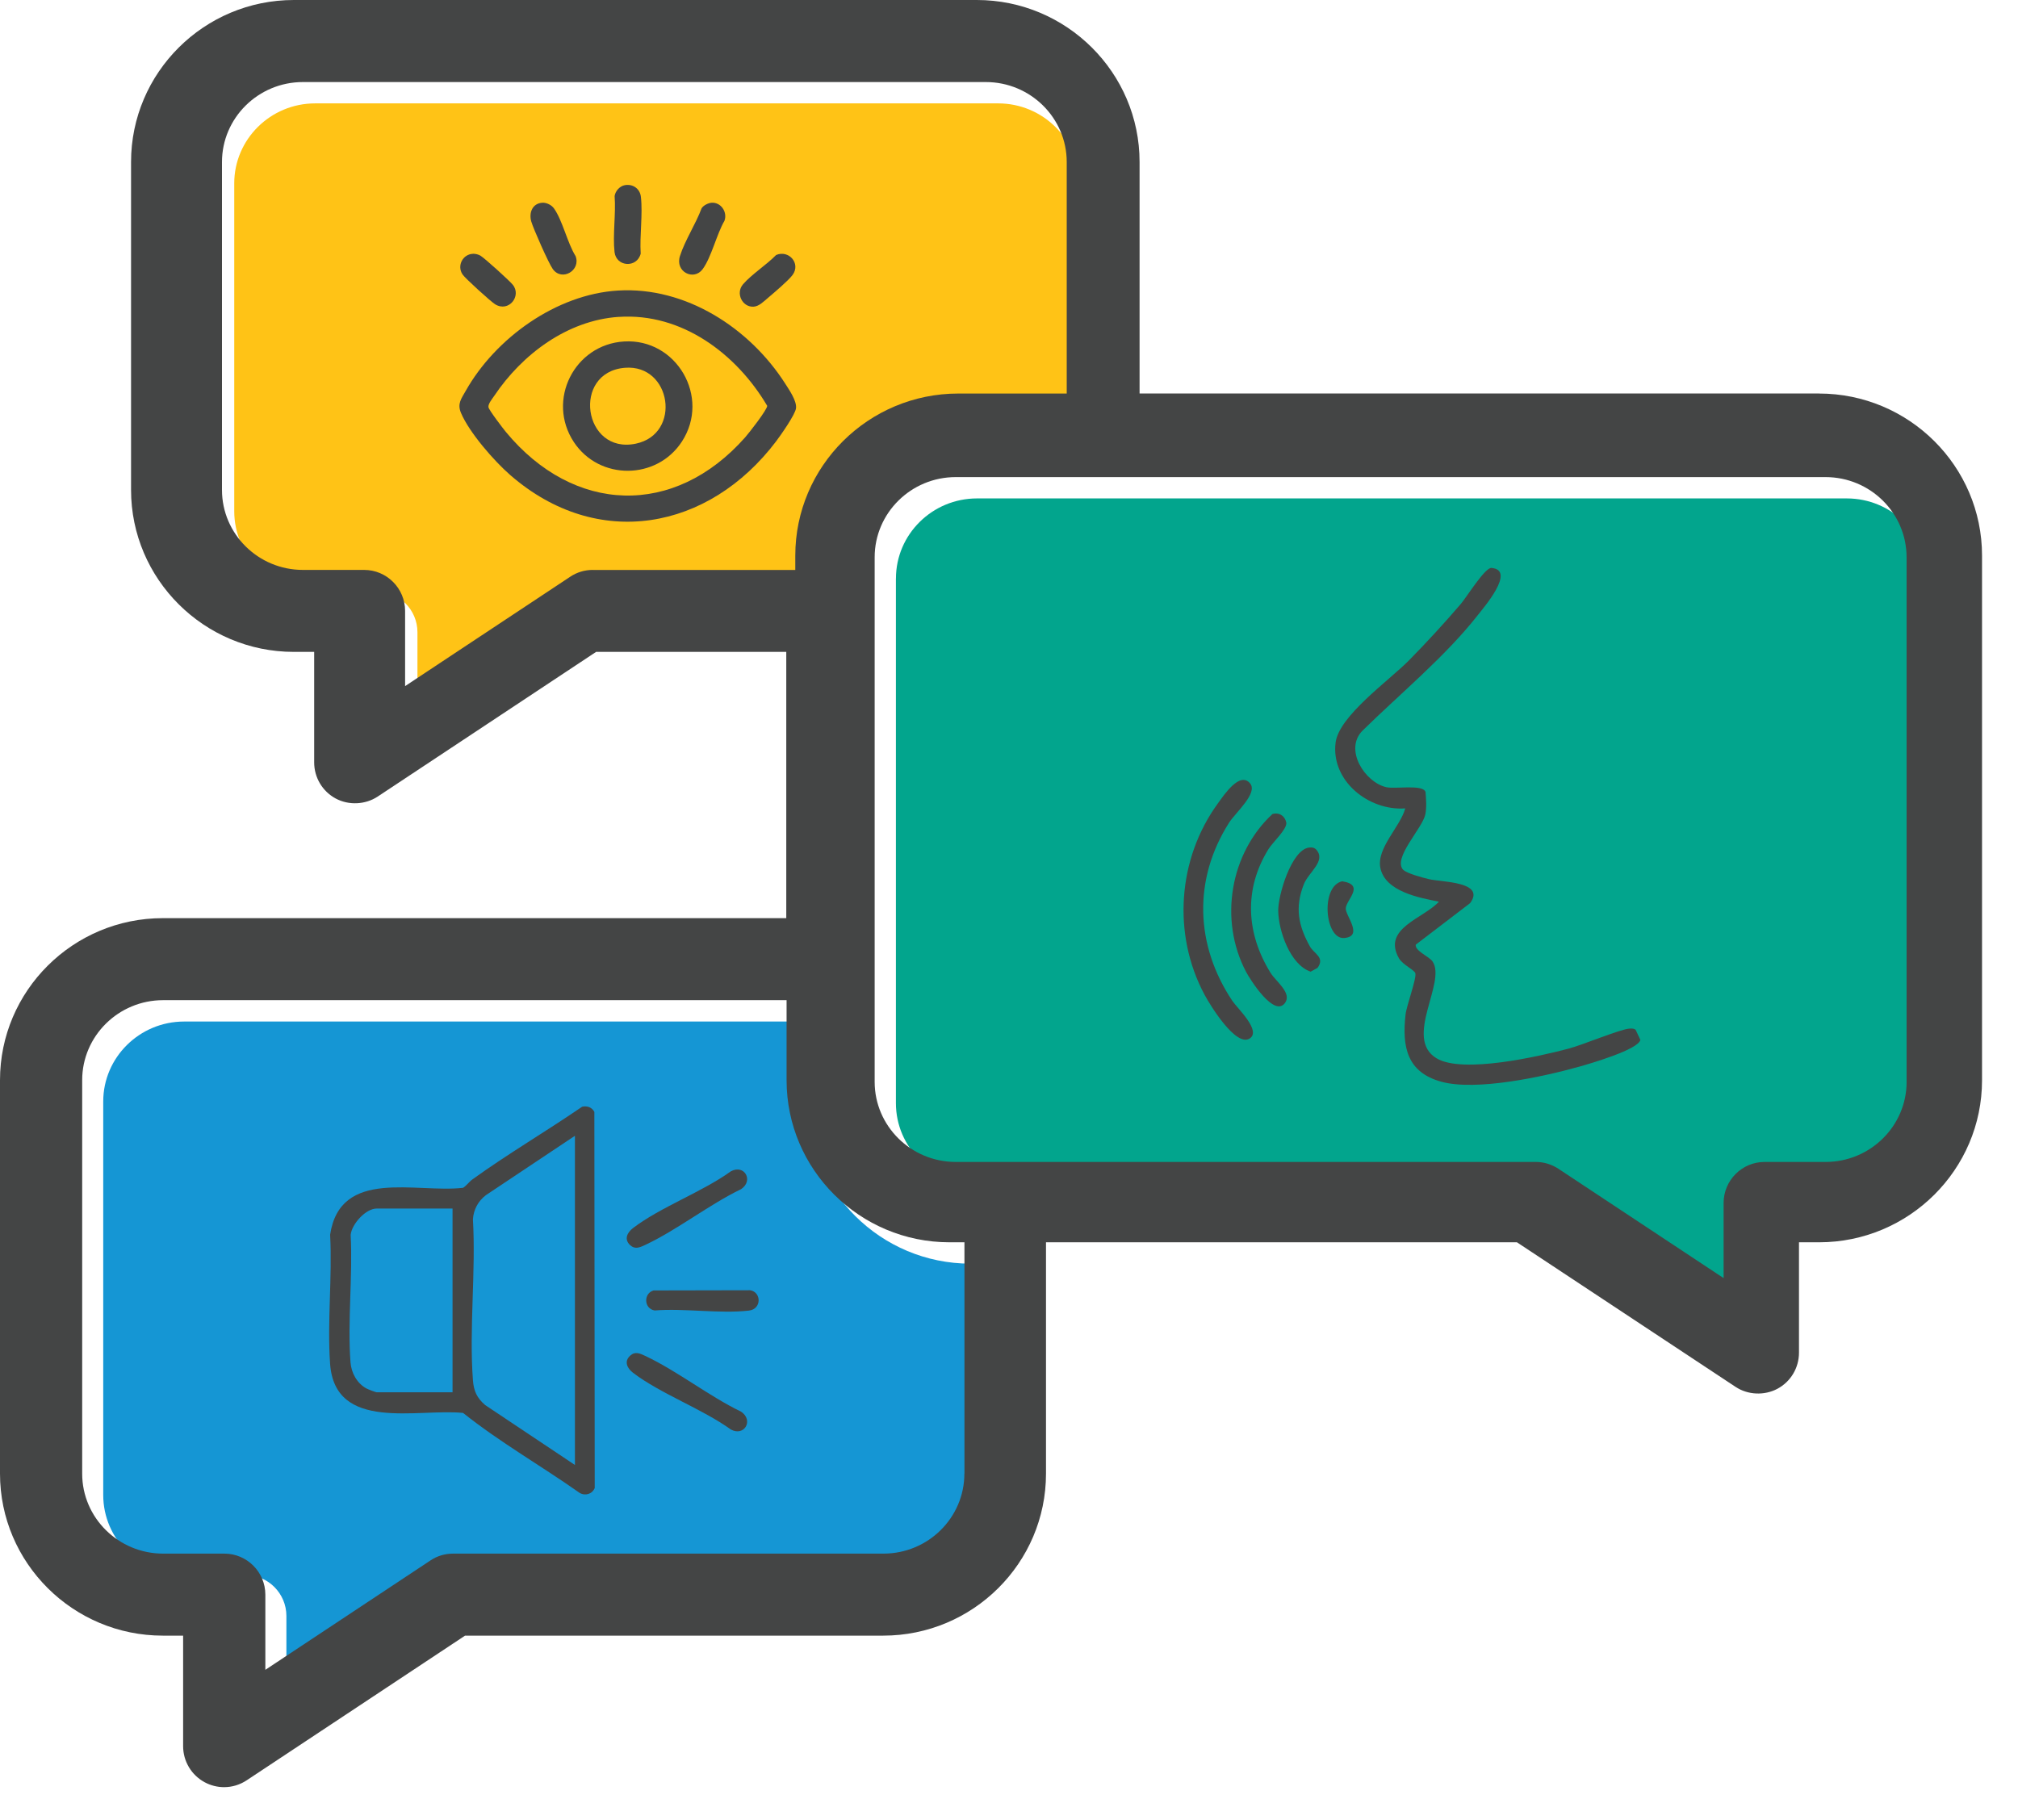 <svg width="51" height="46" viewBox="0 0 51 46" fill="none" xmlns="http://www.w3.org/2000/svg">
<path d="M22.643 14.622C22.643 13.506 23.562 12.598 24.691 12.598H46.674C47.803 12.598 48.722 13.506 48.722 14.622V27.883C48.722 28.999 47.803 29.908 46.674 29.908H45.132C44.562 29.908 44.096 30.372 44.096 30.944V32.843L39.92 30.08C39.751 29.968 39.553 29.908 39.35 29.908H24.69C23.56 29.908 22.642 28.999 22.642 27.883V14.622H22.643Z" fill="#02A58D"/>
<path d="M35.467 21.987C35.554 22.078 35.971 22.188 36.115 22.222C36.432 22.297 37.555 22.282 37.154 22.827L35.78 23.877C35.752 24.031 36.115 24.176 36.201 24.297C36.569 24.821 35.465 26.24 36.303 26.748C36.959 27.147 38.894 26.703 39.65 26.503C39.99 26.413 40.964 26.008 41.18 25.999C41.236 25.996 41.288 25.992 41.336 26.028L41.456 26.283C41.41 26.529 40.184 26.884 39.911 26.961C39.007 27.214 37.313 27.584 36.428 27.342C35.557 27.104 35.43 26.46 35.522 25.643C35.546 25.422 35.806 24.723 35.769 24.599C35.745 24.515 35.449 24.385 35.356 24.223C34.921 23.46 35.978 23.218 36.365 22.79C35.867 22.693 35.008 22.534 34.886 21.94C34.782 21.438 35.39 20.898 35.514 20.433C34.593 20.5 33.631 19.737 33.754 18.769C33.838 18.097 35.106 17.2 35.605 16.695C36.053 16.24 36.506 15.747 36.92 15.263C37.063 15.097 37.529 14.342 37.692 14.355C38.321 14.408 37.498 15.355 37.342 15.555C36.524 16.597 35.381 17.537 34.433 18.469C33.961 18.948 34.497 19.776 35.036 19.897C35.266 19.948 35.962 19.818 36.027 20.018C36.041 20.201 36.058 20.403 36.022 20.584C35.949 20.939 35.184 21.697 35.465 21.989L35.467 21.987Z" fill="#444545"/>
<path d="M31.581 26.25C31.233 26.471 30.58 25.401 30.445 25.148C29.623 23.623 29.762 21.701 30.778 20.308C30.93 20.099 31.336 19.481 31.596 19.805C31.792 20.05 31.229 20.535 31.064 20.791C30.146 22.232 30.208 23.895 31.144 25.297C31.27 25.486 31.887 26.055 31.581 26.25Z" fill="#444545"/>
<path d="M32.16 20.574C32.334 20.526 32.478 20.628 32.509 20.797C32.522 20.967 32.171 21.281 32.059 21.46C31.43 22.473 31.492 23.595 32.112 24.592C32.244 24.805 32.654 25.097 32.478 25.347C32.207 25.731 31.596 24.763 31.489 24.56C30.805 23.257 31.082 21.573 32.16 20.573V20.574Z" fill="#444545"/>
<path d="M33.077 21.424C33.151 21.413 33.208 21.419 33.263 21.473C33.525 21.76 33.072 22.043 32.951 22.351C32.721 22.938 32.811 23.394 33.106 23.924C33.206 24.105 33.494 24.198 33.297 24.464L33.123 24.56C32.607 24.385 32.311 23.53 32.304 23.02C32.299 22.625 32.638 21.488 33.076 21.424H33.077Z" fill="#444545"/>
<path d="M33.927 22.276C34.504 22.37 34.025 22.738 34.011 22.958C33.998 23.14 34.469 23.665 33.974 23.709C33.479 23.753 33.364 22.386 33.927 22.274V22.276Z" fill="#444545"/>
<path d="M6.201 39.809H4.654C3.526 39.809 2.609 38.902 2.609 37.787V27.841C2.609 26.727 3.526 25.82 4.654 25.82H20.41V27.844C20.41 30.103 22.257 31.94 24.528 31.94H24.905V37.787C24.905 38.902 23.988 39.809 22.86 39.809H11.982C11.777 39.809 11.58 39.868 11.41 39.981L7.238 42.746V40.845C7.238 40.275 6.774 39.809 6.203 39.809H6.201Z" fill="#1596D4"/>
<path d="M9.513 14.944H7.965C6.837 14.944 5.92 14.036 5.92 12.922V4.634C5.92 3.52 6.837 2.613 7.965 2.613H25.225C26.353 2.613 27.27 3.52 27.27 4.634V10.486H24.528C22.257 10.486 20.41 12.323 20.41 14.582V14.945H15.294C15.089 14.945 14.892 15.004 14.722 15.117L10.55 17.882V15.981C10.55 15.411 10.086 14.945 9.514 14.945L9.513 14.944Z" fill="#FFC316"/>
<path d="M14.714 27.973C14.84 27.944 14.96 27.989 15.021 28.104L15.03 37.611C14.967 37.764 14.791 37.818 14.647 37.733C13.676 37.048 12.631 36.453 11.703 35.713C10.555 35.595 8.463 36.203 8.342 34.467C8.268 33.413 8.4 32.273 8.343 31.208C8.599 29.512 10.512 30.161 11.703 30.023C11.795 29.964 11.853 29.873 11.941 29.809C12.832 29.166 13.806 28.595 14.714 27.972V27.973ZM14.53 37.029V28.708L12.278 30.21C12.084 30.359 11.968 30.574 11.952 30.819C12.029 32.143 11.854 33.574 11.952 34.885C11.972 35.158 12.054 35.336 12.26 35.513L14.531 37.029H14.53ZM11.437 30.547H9.52C9.243 30.547 8.892 30.936 8.862 31.211C8.917 32.259 8.78 33.397 8.858 34.434C8.878 34.698 9.022 34.967 9.262 35.095C9.302 35.117 9.493 35.191 9.52 35.191H11.437V30.547Z" fill="#444545"/>
<path d="M15.925 31.472C15.763 31.322 15.854 31.149 16.002 31.037C16.7 30.506 17.742 30.131 18.471 29.606C18.812 29.42 19.054 29.84 18.729 30.057C17.917 30.449 17.107 31.092 16.303 31.468C16.172 31.529 16.052 31.587 15.925 31.472Z" fill="#444545"/>
<path d="M15.925 34.266C16.052 34.15 16.172 34.209 16.303 34.27C17.107 34.646 17.917 35.289 18.729 35.681C19.054 35.898 18.812 36.317 18.471 36.132C17.742 35.608 16.7 35.231 16.002 34.701C15.854 34.589 15.763 34.414 15.925 34.266Z" fill="#444545"/>
<path d="M16.518 32.617L18.958 32.612C19.243 32.656 19.255 33.088 18.928 33.126C18.194 33.211 17.297 33.063 16.545 33.123C16.274 33.08 16.256 32.693 16.518 32.616V32.617Z" fill="#444545"/>
<path d="M15.616 7.344C17.327 7.239 18.943 8.29 19.84 9.69C19.942 9.85 20.14 10.132 20.117 10.319C20.098 10.479 19.732 10.998 19.618 11.15C17.914 13.406 15.099 13.927 12.895 12.007C12.486 11.651 11.859 10.932 11.65 10.436C11.552 10.203 11.658 10.079 11.769 9.881C12.521 8.545 14.061 7.438 15.616 7.344ZM15.638 8.009C14.339 8.096 13.196 8.954 12.491 10.005C12.443 10.076 12.33 10.212 12.345 10.293C12.358 10.367 12.712 10.83 12.786 10.919C14.5 12.991 17.039 13.085 18.834 11.052C18.928 10.946 19.393 10.352 19.389 10.257C18.613 8.944 17.231 7.902 15.639 8.01L15.638 8.009Z" fill="#444545"/>
<path d="M15.792 4.68C15.995 4.644 16.174 4.769 16.197 4.975C16.248 5.418 16.163 5.959 16.192 6.411C16.099 6.779 15.576 6.75 15.531 6.372C15.482 5.933 15.568 5.403 15.533 4.955C15.552 4.827 15.662 4.704 15.791 4.68H15.792Z" fill="#444545"/>
<path d="M13.71 5.124C13.813 5.119 13.94 5.182 14 5.267C14.218 5.573 14.338 6.139 14.546 6.472C14.686 6.832 14.204 7.121 13.972 6.803C13.868 6.662 13.478 5.779 13.426 5.597C13.363 5.373 13.457 5.138 13.71 5.124Z" fill="#444545"/>
<path d="M17.987 5.124C18.222 5.111 18.389 5.361 18.309 5.581C18.112 5.918 17.98 6.5 17.758 6.803C17.536 7.106 17.056 6.873 17.184 6.472C17.312 6.071 17.587 5.656 17.73 5.267C17.776 5.19 17.901 5.13 17.987 5.124Z" fill="#444545"/>
<path d="M18.775 7.189C18.993 6.935 19.375 6.692 19.615 6.445C19.933 6.31 20.244 6.657 20.031 6.949C19.927 7.091 19.561 7.4 19.411 7.527C19.307 7.614 19.182 7.746 19.041 7.752C18.756 7.764 18.588 7.41 18.775 7.19V7.189Z" fill="#444545"/>
<path d="M11.958 6.414C12.014 6.414 12.092 6.431 12.142 6.462C12.253 6.53 12.872 7.09 12.959 7.197C13.189 7.479 12.857 7.905 12.512 7.69C12.405 7.624 11.753 7.033 11.69 6.937C11.541 6.714 11.698 6.421 11.958 6.415V6.414Z" fill="#444545"/>
<path d="M15.771 8.631C17.099 8.55 17.963 10.039 17.234 11.16C16.598 12.139 15.147 12.148 14.503 11.174C13.805 10.117 14.515 8.708 15.771 8.631ZM15.794 9.296C14.44 9.405 14.736 11.494 16.069 11.214C17.235 10.969 16.97 9.202 15.794 9.296Z" fill="#444545"/>
<path d="M45.972 9.946H28.8V4.095C28.8 1.837 26.954 0 24.686 0H7.426C5.158 0 3.312 1.837 3.312 4.095V12.382C3.312 14.639 5.158 16.477 7.426 16.477H7.94V19.27C7.94 19.652 8.148 20.002 8.484 20.183C8.814 20.36 9.233 20.34 9.545 20.134L15.065 16.477H19.871V23.207H4.115C1.846 23.207 0 25.044 0 27.302V37.248C0 39.505 1.846 41.342 4.115 41.342H4.628V44.135C4.628 44.517 4.837 44.867 5.173 45.048C5.323 45.129 5.493 45.172 5.662 45.172C5.867 45.172 6.063 45.112 6.234 44.999L11.753 41.342H22.32C24.589 41.342 26.435 39.506 26.435 37.248V31.4H38.337L43.86 35.053C44.172 35.261 44.591 35.278 44.921 35.102C45.257 34.922 45.465 34.572 45.465 34.189V31.4H45.972C48.243 31.4 50.091 29.563 50.091 27.304V14.043C50.091 11.784 48.243 9.947 45.972 9.947V9.946ZM14.982 14.405C14.777 14.405 14.58 14.464 14.41 14.578L10.238 17.342V15.442C10.238 14.871 9.774 14.405 9.203 14.405H7.655C6.527 14.405 5.61 13.498 5.61 12.383V4.096C5.61 2.981 6.527 2.074 7.655 2.074H24.914C26.042 2.074 26.959 2.981 26.959 4.096V9.947H24.218C21.947 9.947 20.099 11.784 20.099 14.043V14.407H14.983L14.982 14.405ZM24.372 37.248C24.372 38.362 23.455 39.269 22.327 39.269H11.449C11.245 39.269 11.047 39.328 10.878 39.442L6.706 42.206V40.306C6.706 39.735 6.242 39.269 5.67 39.269H4.123C2.994 39.269 2.077 38.362 2.077 37.248V27.302C2.077 26.187 2.994 25.28 4.123 25.28H19.879V27.304C19.879 29.563 21.726 31.4 23.997 31.4H24.374V37.248H24.372ZM48.185 27.345C48.185 28.461 47.267 29.369 46.138 29.369H44.595C44.025 29.369 43.56 29.834 43.56 30.406V32.305L39.384 29.541C39.214 29.43 39.017 29.369 38.813 29.369H24.153C23.024 29.369 22.105 28.461 22.105 27.345V14.084C22.105 12.968 23.024 12.059 24.153 12.059H46.136C47.266 12.059 48.184 12.968 48.184 14.084V27.345H48.185Z" fill="#444545"/>
</svg>
